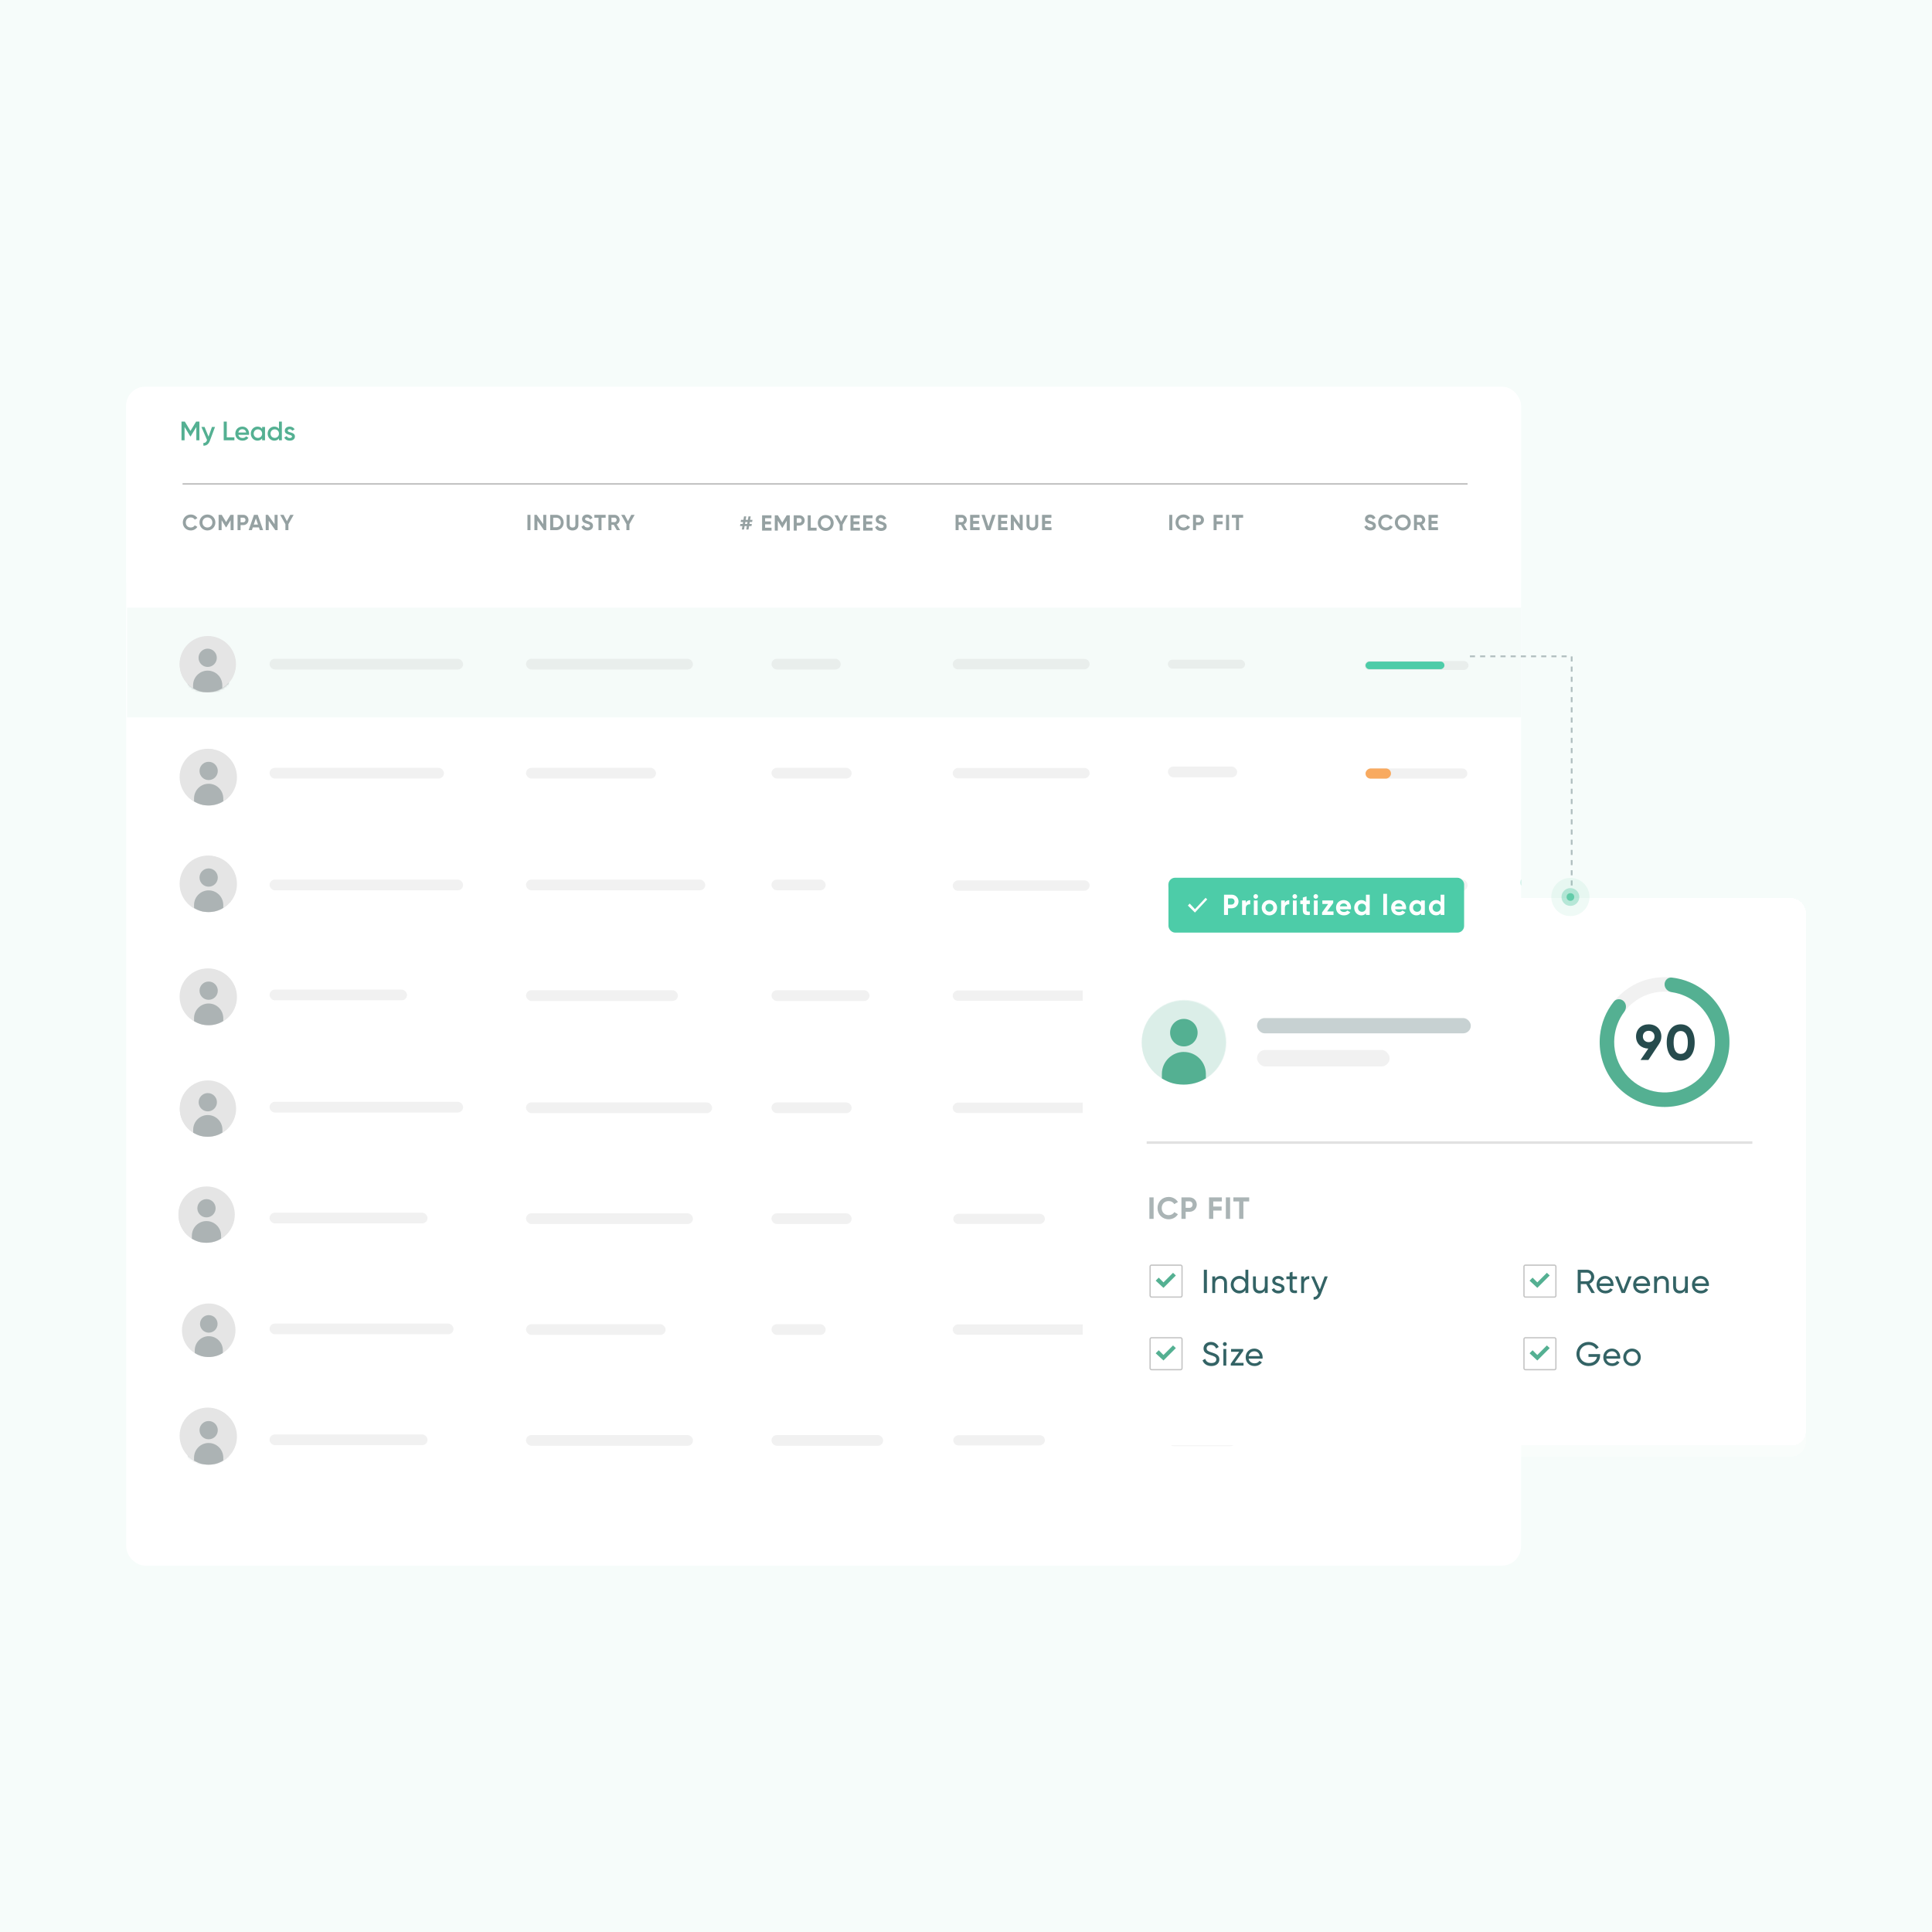 <svg width="888" height="888" viewBox="0 0 888 888" fill="none" xmlns="http://www.w3.org/2000/svg">
<g clip-path="url(#clip0_2345_62798)">
<rect width="888" height="888" fill="#F6FCFA"/>
<g filter="url(#filter0_d_2345_62798)">
<g clip-path="url(#clip1_2345_62798)">
<rect x="58" y="173" width="641.095" height="541.868" rx="8.783" fill="white"/>
<path d="M21.17 173.328H793.946C798.796 173.328 802.729 177.26 802.729 182.111V263.1H21.17V173.328Z" fill="white"/>
<path opacity="0.5" d="M87.688 239.066C85.555 239.066 84.025 237.456 84.025 235.404C84.025 233.341 85.555 231.741 87.688 231.741C88.975 231.741 90.112 232.395 90.716 233.402L89.519 234.096C89.177 233.472 88.493 233.09 87.688 233.09C86.309 233.09 85.404 234.046 85.404 235.404C85.404 236.752 86.309 237.708 87.688 237.708C88.493 237.708 89.187 237.326 89.519 236.712L90.716 237.406C90.123 238.412 88.986 239.066 87.688 239.066ZM95.334 239.066C93.301 239.066 91.681 237.456 91.681 235.404C91.681 233.341 93.301 231.741 95.334 231.741C97.366 231.741 98.996 233.341 98.996 235.404C98.996 237.456 97.366 239.066 95.334 239.066ZM95.334 237.708C96.612 237.708 97.608 236.752 97.608 235.404C97.608 234.046 96.612 233.09 95.334 233.09C94.056 233.09 93.06 234.046 93.06 235.404C93.06 236.752 94.056 237.708 95.334 237.708ZM107.368 231.882V238.925H105.989V234.357L104.007 237.627H103.846L101.864 234.367V238.925H100.475V231.882H101.904L103.926 235.213L105.939 231.882H107.368ZM111.809 231.882C113.167 231.882 114.214 232.929 114.214 234.247C114.214 235.565 113.167 236.611 111.809 236.611H110.571V238.925H109.183V231.882H111.809ZM111.809 235.313C112.403 235.313 112.835 234.85 112.835 234.247C112.835 233.633 112.403 233.18 111.809 233.18H110.571V235.313H111.809ZM119.431 238.925L119.009 237.658H116.202L115.779 238.925H114.28L116.745 231.882H118.465L120.941 238.925H119.431ZM116.644 236.36H118.576L117.61 233.482L116.644 236.36ZM126.203 231.882H127.591V238.925H126.535L123.516 234.619V238.925H122.128V231.882H123.184L126.203 236.179V231.882ZM134.975 231.882L132.56 236.179V238.925H131.182V236.179L128.777 231.882H130.346L131.876 234.82L133.405 231.882H134.975Z" fill="#2C4546"/>
<path opacity="0.5" d="M242.427 231.882H243.816V238.925H242.427V231.882ZM249.698 231.882H251.086V238.925H250.03L247.011 234.619V238.925H245.623V231.882H246.679L249.698 236.179V231.882ZM255.693 231.882C257.635 231.882 259.084 233.422 259.084 235.404C259.084 237.386 257.635 238.925 255.693 238.925H252.896V231.882H255.693ZM255.693 237.597C256.911 237.597 257.756 236.702 257.756 235.404C257.756 234.106 256.911 233.21 255.693 233.21H254.284V237.597H255.693ZM263.149 239.066C261.609 239.066 260.462 238.141 260.462 236.621V231.882H261.841V236.511C261.841 237.195 262.203 237.708 263.149 237.708C264.095 237.708 264.457 237.195 264.457 236.511V231.882H265.845V236.621C265.845 238.141 264.698 239.066 263.149 239.066ZM270.004 239.066C268.565 239.066 267.619 238.372 267.237 237.326L268.424 236.631C268.676 237.285 269.169 237.708 270.044 237.708C270.879 237.708 271.171 237.356 271.171 236.963C271.171 236.44 270.698 236.239 269.652 235.937C268.575 235.625 267.529 235.172 267.529 233.834C267.529 232.506 268.636 231.741 269.843 231.741C271 231.741 271.886 232.335 272.359 233.321L271.191 233.995C270.94 233.462 270.557 233.09 269.843 233.09C269.26 233.09 268.917 233.391 268.917 233.794C268.917 234.227 269.189 234.458 270.256 234.78C271.372 235.132 272.56 235.504 272.56 236.943C272.56 238.261 271.503 239.066 270.004 239.066ZM278.372 231.882V233.21H276.47V238.925H275.081V233.21H273.19V231.882H278.372ZM283.513 238.925L282.095 236.48H281.038V238.925H279.65V231.882H282.467C283.765 231.882 284.811 232.929 284.811 234.217C284.811 235.102 284.258 235.897 283.453 236.269L285.013 238.925H283.513ZM281.038 233.18V235.263H282.467C282.99 235.263 283.423 234.8 283.423 234.217C283.423 233.633 282.99 233.18 282.467 233.18H281.038ZM291.711 231.882L289.296 236.179V238.925H287.918V236.179L285.513 231.882H287.083L288.612 234.82L290.141 231.882H291.711Z" fill="#2C4546"/>
<path opacity="0.5" d="M345.703 235.171H344.616L344.465 236.077H345.562L345.401 237.053H344.294L344.032 238.643H343.006L343.268 237.053H342.241L341.98 238.643H340.964L341.225 237.053H340.128L340.289 236.077H341.396L341.547 235.171H340.43L340.591 234.185H341.708L341.97 232.606H342.986L342.724 234.185H343.751L344.012 232.606H345.038L344.777 234.185H345.864L345.703 235.171ZM343.439 236.077L343.59 235.171H342.563L342.412 236.077H343.439ZM351.661 237.817H354.629V239.146H350.273V232.102H354.579V233.431H351.661V234.93H354.328V236.238H351.661V237.817ZM363.003 232.102V239.146H361.625V234.578L359.643 237.848H359.482L357.5 234.588V239.146H356.111V232.102H357.54L359.562 235.433L361.575 232.102H363.003ZM367.445 232.102C368.803 232.102 369.85 233.149 369.85 234.467C369.85 235.785 368.803 236.831 367.445 236.831H366.207V239.146H364.819V232.102H367.445ZM367.445 235.533C368.039 235.533 368.471 235.071 368.471 234.467C368.471 233.853 368.039 233.4 367.445 233.4H366.207V235.533H367.445ZM372.645 237.817H375.332V239.146H371.257V232.102H372.645V237.817ZM379.522 239.286C377.489 239.286 375.869 237.677 375.869 235.624C375.869 233.561 377.489 231.962 379.522 231.962C381.554 231.962 383.184 233.561 383.184 235.624C383.184 237.677 381.554 239.286 379.522 239.286ZM379.522 237.928C380.8 237.928 381.796 236.972 381.796 235.624C381.796 234.266 380.8 233.31 379.522 233.31C378.244 233.31 377.248 234.266 377.248 235.624C377.248 236.972 378.244 237.928 379.522 237.928ZM389.726 232.102L387.312 236.399V239.146H385.933V236.399L383.528 232.102H385.098L386.627 235.04L388.157 232.102H389.726ZM392.293 237.817H395.261V239.146H390.905V232.102H395.211V233.431H392.293V234.93H394.959V236.238H392.293V237.817ZM398.132 237.817H401.1V239.146H396.743V232.102H401.05V233.431H398.132V234.93H400.798V236.238H398.132V237.817ZM404.986 239.286C403.548 239.286 402.602 238.592 402.219 237.546L403.407 236.852C403.658 237.506 404.151 237.928 405.027 237.928C405.862 237.928 406.154 237.576 406.154 237.184C406.154 236.66 405.681 236.459 404.634 236.157C403.558 235.845 402.511 235.393 402.511 234.054C402.511 232.726 403.618 231.962 404.825 231.962C405.982 231.962 406.868 232.555 407.341 233.541L406.174 234.215C405.922 233.682 405.54 233.31 404.825 233.31C404.242 233.31 403.9 233.612 403.9 234.014C403.9 234.447 404.171 234.678 405.238 235C406.355 235.352 407.542 235.725 407.542 237.163C407.542 238.482 406.486 239.286 404.986 239.286Z" fill="#2C4546"/>
<path opacity="0.5" d="M443.081 238.925L441.662 236.48H440.606V238.925H439.217V231.882H442.035C443.333 231.882 444.379 232.929 444.379 234.217C444.379 235.102 443.826 235.897 443.021 236.269L444.58 238.925H443.081ZM440.606 233.18V235.263H442.035C442.558 235.263 442.991 234.8 442.991 234.217C442.991 233.633 442.558 233.18 442.035 233.18H440.606ZM447.29 237.597H450.258V238.925H445.901V231.882H450.207V233.21H447.29V234.71H449.956V236.018H447.29V237.597ZM453.48 238.925L451.116 231.882H452.625L454.346 237.295L456.056 231.882H457.575L455.201 238.925H453.48ZM460.146 237.597H463.114V238.925H458.757V231.882H463.064V233.21H460.146V234.71H462.812V236.018H460.146V237.597ZM468.671 231.882H470.059V238.925H469.003L465.984 234.619V238.925H464.596V231.882H465.652L468.671 236.179V231.882ZM474.495 239.066C472.955 239.066 471.808 238.141 471.808 236.621V231.882H473.187V236.511C473.187 237.195 473.549 237.708 474.495 237.708C475.441 237.708 475.803 237.195 475.803 236.511V231.882H477.191V236.621C477.191 238.141 476.044 239.066 474.495 239.066ZM480.334 237.597H483.302V238.925H478.945V231.882H483.252V233.21H480.334V234.71H483V236.018H480.334V237.597Z" fill="#2C4546"/>
<path opacity="0.5" d="M537.428 231.882H538.816V238.925H537.428V231.882ZM543.964 239.066C541.831 239.066 540.301 237.456 540.301 235.404C540.301 233.341 541.831 231.741 543.964 231.741C545.252 231.741 546.389 232.395 546.992 233.402L545.795 234.096C545.453 233.472 544.769 233.09 543.964 233.09C542.585 233.09 541.68 234.046 541.68 235.404C541.68 236.752 542.585 237.708 543.964 237.708C544.769 237.708 545.463 237.326 545.795 236.712L546.992 237.406C546.399 238.412 545.262 239.066 543.964 239.066ZM550.974 231.882C552.333 231.882 553.379 232.929 553.379 234.247C553.379 235.565 552.333 236.611 550.974 236.611H549.737V238.925H548.348V231.882H550.974ZM550.974 235.313C551.568 235.313 552.001 234.85 552.001 234.247C552.001 233.633 551.568 233.18 550.974 233.18H549.737V235.313H550.974ZM562.011 233.21H559.193V234.881H561.93V236.209H559.193V238.925H557.805V231.882H562.011V233.21ZM563.525 231.882H564.914V238.925H563.525V231.882ZM571.379 231.882V233.21H569.478V238.925H568.089V233.21H566.198V231.882H571.379Z" fill="#2C4546"/>
<path opacity="0.5" d="M629.86 239.066C628.421 239.066 627.475 238.372 627.093 237.326L628.28 236.631C628.531 237.285 629.024 237.708 629.9 237.708C630.735 237.708 631.027 237.356 631.027 236.963C631.027 236.44 630.554 236.239 629.507 235.937C628.431 235.625 627.384 235.172 627.384 233.834C627.384 232.506 628.491 231.741 629.699 231.741C630.856 231.741 631.741 232.335 632.214 233.321L631.047 233.995C630.795 233.462 630.413 233.09 629.699 233.09C629.115 233.09 628.773 233.391 628.773 233.794C628.773 234.227 629.045 234.458 630.111 234.78C631.228 235.132 632.415 235.504 632.415 236.943C632.415 238.261 631.359 239.066 629.86 239.066ZM637.115 239.066C634.982 239.066 633.453 237.456 633.453 235.404C633.453 233.341 634.982 231.741 637.115 231.741C638.403 231.741 639.54 232.395 640.144 233.402L638.946 234.096C638.604 233.472 637.92 233.09 637.115 233.09C635.737 233.09 634.831 234.046 634.831 235.404C634.831 236.752 635.737 237.708 637.115 237.708C637.92 237.708 638.614 237.326 638.946 236.712L640.144 237.406C639.55 238.412 638.413 239.066 637.115 239.066ZM644.762 239.066C642.729 239.066 641.109 237.456 641.109 235.404C641.109 233.341 642.729 231.741 644.762 231.741C646.794 231.741 648.424 233.341 648.424 235.404C648.424 237.456 646.794 239.066 644.762 239.066ZM644.762 237.708C646.039 237.708 647.035 236.752 647.035 235.404C647.035 234.046 646.039 233.09 644.762 233.09C643.484 233.09 642.488 234.046 642.488 235.404C642.488 236.752 643.484 237.708 644.762 237.708ZM653.767 238.925L652.348 236.48H651.291V238.925H649.903V231.882H652.72C654.018 231.882 655.065 232.929 655.065 234.217C655.065 235.102 654.511 235.897 653.706 236.269L655.266 238.925H653.767ZM651.291 233.18V235.263H652.72C653.243 235.263 653.676 234.8 653.676 234.217C653.676 233.633 653.243 233.18 652.72 233.18H651.291ZM657.975 237.597H660.943V238.925H656.586V231.882H660.893V233.21H657.975V234.71H660.641V236.018H657.975V237.597Z" fill="#2C4546"/>
<line x1="83.916" y1="217.678" x2="674.542" y2="217.678" stroke="#BABABA" stroke-width="0.67"/>
<rect x="58.414" y="274.538" width="744.761" height="50.469" fill="#F5FBF9"/>
<rect opacity="0.2" x="674.432" y="348.455" width="4.679" height="46.788" rx="2.339" transform="rotate(90 674.432 348.455)" fill="#BABABA"/>
<rect opacity="0.2" x="674.957" y="299.09" width="4.092" height="47.741" rx="2.046" transform="rotate(90 674.957 299.09)" fill="#BABABA"/>
<rect x="639.34" y="348.455" width="4.679" height="11.697" rx="2.339" transform="rotate(90 639.34 348.455)" fill="#F8AA60"/>
<rect x="663.904" y="299.327" width="3.509" height="36.261" rx="1.755" transform="rotate(90 663.904 299.327)" fill="#4DCCA8"/>
<rect opacity="0.2" x="674.542" y="448.534" width="4.092" height="47.741" rx="2.046" transform="rotate(90 674.542 448.534)" fill="#BABABA"/>
<rect opacity="0.2" x="674.542" y="501.732" width="4.092" height="47.741" rx="2.046" transform="rotate(90 674.542 501.732)" fill="#BABABA"/>
<rect opacity="0.2" x="674.542" y="553.565" width="4.092" height="47.741" rx="2.046" transform="rotate(90 674.542 553.565)" fill="#BABABA"/>
<rect opacity="0.2" x="674.542" y="604.034" width="4.092" height="47.741" rx="2.046" transform="rotate(90 674.542 604.034)" fill="#BABABA"/>
<rect opacity="0.2" x="674.542" y="654.503" width="4.092" height="47.741" rx="2.046" transform="rotate(90 674.542 654.503)" fill="#BABABA"/>
<rect x="640.441" y="448.534" width="4.092" height="13.64" rx="2.046" transform="rotate(90 640.441 448.534)" fill="#F8AA60"/>
<rect x="640.441" y="501.732" width="4.092" height="13.64" rx="2.046" transform="rotate(90 640.441 501.732)" fill="#F8AA60"/>
<rect x="653.896" y="553.565" width="4.759" height="27.095" rx="2.38" transform="rotate(90 653.896 553.565)" fill="#4DCCA8"/>
<rect x="643.17" y="604.034" width="4.092" height="16.368" rx="2.046" transform="rotate(90 643.17 604.034)" fill="#F8AA60"/>
<rect x="643.17" y="654.503" width="4.092" height="16.368" rx="2.046" transform="rotate(90 643.17 654.503)" fill="#F8AA60"/>
<g clip-path="url(#clip2_2345_62798)">
<path d="M95.51 313.495C102.667 313.495 108.469 307.693 108.469 300.537C108.469 293.38 102.667 287.578 95.51 287.578C88.354 287.578 82.552 293.38 82.552 300.537C82.552 307.693 88.354 313.495 95.51 313.495Z" fill="#E5E5E5"/>
<mask id="mask0_2345_62798" style="mask-type:alpha" maskUnits="userSpaceOnUse" x="82" y="287" width="27" height="27">
<path d="M95.51 313.495C102.667 313.495 108.468 307.694 108.468 300.537C108.468 293.38 102.667 287.579 95.51 287.579C88.353 287.579 82.552 293.38 82.552 300.537C82.552 307.694 88.353 313.495 95.51 313.495Z" fill="#E5E5E5"/>
</mask>
<g mask="url(#mask0_2345_62798)">
<path fill-rule="evenodd" clip-rule="evenodd" d="M103.739 295.386C103.959 295.386 104.137 295.564 104.137 295.784V308.904H104.932C105.152 308.904 105.33 309.082 105.33 309.301V314.072C105.33 314.292 105.152 314.47 104.932 314.47H97.577V310.096C97.577 309.887 97.415 309.715 97.209 309.7L97.179 309.699H94.397C94.187 309.699 94.015 309.861 94 310.067L93.999 310.096V314.47H86.644C86.424 314.47 86.246 314.292 86.246 314.072V309.301C86.246 309.082 86.424 308.904 86.644 308.904H87.439V295.784C87.439 295.564 87.617 295.386 87.837 295.386H103.739ZM92.607 297.772C92.827 297.772 93.005 297.95 93.005 298.169V299.76C93.005 299.979 92.827 300.157 92.607 300.157H90.222C90.002 300.157 89.824 299.979 89.824 299.76V298.169C89.824 297.95 90.002 297.772 90.222 297.772H92.607ZM92.607 301.35C92.827 301.35 93.005 301.528 93.005 301.747V303.338C93.005 303.557 92.827 303.735 92.607 303.735H90.222C90.002 303.735 89.824 303.557 89.824 303.338V301.747C89.824 301.528 90.002 301.35 90.222 301.35H92.607ZM92.607 304.928C92.827 304.928 93.005 305.106 93.005 305.326V306.916C93.005 307.135 92.827 307.313 92.607 307.313H90.222C90.002 307.313 89.824 307.135 89.824 306.916V305.326C89.824 305.106 90.002 304.928 90.222 304.928H92.607ZM96.981 297.772C97.2 297.772 97.378 297.95 97.378 298.169V299.76C97.378 299.979 97.2 300.157 96.981 300.157H94.595C94.376 300.157 94.198 299.979 94.198 299.76V298.169C94.198 297.95 94.376 297.772 94.595 297.772H96.981ZM96.981 301.35C97.2 301.35 97.378 301.528 97.378 301.747V303.338C97.378 303.557 97.2 303.735 96.981 303.735H94.595C94.376 303.735 94.198 303.557 94.198 303.338V301.747C94.198 301.528 94.376 301.35 94.595 301.35H96.981ZM96.981 304.928C97.2 304.928 97.378 305.106 97.378 305.326V306.916C97.378 307.135 97.2 307.313 96.981 307.313H94.595C94.376 307.313 94.198 307.135 94.198 306.916V305.326C94.198 305.106 94.376 304.928 94.595 304.928H96.981ZM101.354 297.772C101.573 297.772 101.751 297.95 101.751 298.169V299.76C101.751 299.979 101.573 300.157 101.354 300.157H98.969C98.749 300.157 98.571 299.979 98.571 299.76V298.169C98.571 297.95 98.749 297.772 98.969 297.772H101.354ZM101.354 301.35C101.573 301.35 101.751 301.528 101.751 301.747V303.338C101.751 303.557 101.573 303.735 101.354 303.735H98.969C98.749 303.735 98.571 303.557 98.571 303.338V301.747C98.571 301.528 98.749 301.35 98.969 301.35H101.354ZM101.354 304.928C101.573 304.928 101.751 305.106 101.751 305.326V306.916C101.751 307.135 101.573 307.313 101.354 307.313H98.969C98.749 307.313 98.571 307.135 98.571 306.916V305.326C98.571 305.106 98.749 304.928 98.969 304.928H101.354Z" fill="#2C4546" fill-opacity="0.31"/>
</g>
<g clip-path="url(#clip3_2345_62798)">
<path d="M95.422 313.457C102.499 313.457 108.237 307.719 108.237 300.641C108.237 293.564 102.499 287.826 95.422 287.826C88.344 287.826 82.606 293.564 82.606 300.641C82.606 307.719 88.344 313.457 95.422 313.457Z" fill="#E5E5E5"/>
<path d="M95.454 301.8C97.774 301.8 99.655 299.919 99.655 297.599C99.655 295.279 97.774 293.398 95.454 293.398C93.134 293.398 91.253 295.279 91.253 297.599C91.253 299.919 93.134 301.8 95.454 301.8Z" fill="#ACB3B4"/>
<path d="M95.466 303.483C91.788 303.483 88.802 306.447 88.746 310.113V311.573C88.746 311.573 88.947 311.729 89.571 312.041C90.685 312.599 92.279 313.457 95.432 313.457C97.761 313.457 100.213 312.81 102.174 311.54V310.192V310.125C102.13 306.458 99.143 303.494 95.455 303.494L95.466 303.483Z" fill="#ACB3B4"/>
</g>
</g>
<path d="M95.51 466.266C102.667 466.266 108.469 460.465 108.469 453.308C108.469 446.151 102.667 440.35 95.51 440.35C88.354 440.35 82.552 446.151 82.552 453.308C82.552 460.465 88.354 466.266 95.51 466.266Z" fill="#E5E5E5"/>
<g clip-path="url(#clip4_2345_62798)">
<path d="M95.958 466.495C103.115 466.495 108.916 460.693 108.916 453.537C108.916 446.38 103.115 440.578 95.958 440.578C88.801 440.578 83 446.38 83 453.537C83 460.693 88.801 466.495 95.958 466.495Z" fill="#E5E5E5"/>
<g clip-path="url(#clip5_2345_62798)">
<path d="M95.869 466.457C102.947 466.457 108.685 460.719 108.685 453.641C108.685 446.564 102.947 440.826 95.869 440.826C88.792 440.826 83.054 446.564 83.054 453.641C83.054 460.719 88.792 466.457 95.869 466.457Z" fill="#E5E5E5"/>
<path d="M95.902 454.8C98.222 454.8 100.103 452.919 100.103 450.599C100.103 448.279 98.222 446.398 95.902 446.398C93.582 446.398 91.701 448.279 91.701 450.599C91.701 452.919 93.582 454.8 95.902 454.8Z" fill="#ACB3B4"/>
<path d="M95.914 456.483C92.236 456.483 89.25 459.447 89.194 463.113V464.573C89.194 464.573 89.394 464.729 90.019 465.041C91.133 465.599 92.726 466.457 95.88 466.457C98.209 466.457 100.661 465.81 102.622 464.54V463.192V463.125C102.578 459.458 99.591 456.494 95.902 456.494L95.914 456.483Z" fill="#ACB3B4"/>
</g>
</g>
<g clip-path="url(#clip6_2345_62798)">
<path d="M95.51 365.328C102.667 365.328 108.469 359.526 108.469 352.37C108.469 345.213 102.667 339.411 95.51 339.411C88.354 339.411 82.552 345.213 82.552 352.37C82.552 359.526 88.354 365.328 95.51 365.328Z" fill="#E5E5E5"/>
<g clip-path="url(#clip7_2345_62798)">
<path d="M95.958 365.495C103.115 365.495 108.916 359.693 108.916 352.537C108.916 345.38 103.115 339.578 95.958 339.578C88.801 339.578 83 345.38 83 352.537C83 359.693 88.801 365.495 95.958 365.495Z" fill="#E5E5E5"/>
<g clip-path="url(#clip8_2345_62798)">
<path d="M95.869 365.457C102.947 365.457 108.685 359.719 108.685 352.641C108.685 345.564 102.947 339.826 95.869 339.826C88.792 339.826 83.054 345.564 83.054 352.641C83.054 359.719 88.792 365.457 95.869 365.457Z" fill="#E5E5E5"/>
<path d="M95.902 353.8C98.222 353.8 100.103 351.919 100.103 349.599C100.103 347.279 98.222 345.398 95.902 345.398C93.582 345.398 91.701 347.279 91.701 349.599C91.701 351.919 93.582 353.8 95.902 353.8Z" fill="#ACB3B4"/>
<path d="M95.914 355.483C92.236 355.483 89.25 358.447 89.194 362.113V363.573C89.194 363.573 89.394 363.729 90.019 364.041C91.133 364.599 92.726 365.457 95.88 365.457C98.209 365.457 100.661 364.81 102.622 363.54V362.192V362.125C102.578 358.458 99.591 355.494 95.902 355.494L95.914 355.483Z" fill="#ACB3B4"/>
</g>
</g>
</g>
<g clip-path="url(#clip9_2345_62798)">
<path d="M95.564 517.764C102.72 517.764 108.522 511.962 108.522 504.805C108.522 497.649 102.72 491.847 95.564 491.847C88.407 491.847 82.606 497.649 82.606 504.805C82.606 511.962 88.407 517.764 95.564 517.764Z" fill="#E5E5E5"/>
<g clip-path="url(#clip10_2345_62798)">
<path d="M95.475 517.726C102.553 517.726 108.29 511.988 108.29 504.91C108.29 497.832 102.553 492.095 95.475 492.095C88.397 492.095 82.659 497.832 82.659 504.91C82.659 511.988 88.397 517.726 95.475 517.726Z" fill="#E5E5E5"/>
<path d="M95.508 506.069C97.828 506.069 99.709 504.188 99.709 501.868C99.709 499.548 97.828 497.667 95.508 497.667C93.187 497.667 91.306 499.548 91.306 501.868C91.306 504.188 93.187 506.069 95.508 506.069Z" fill="#ACB3B4"/>
<path d="M95.519 507.752C91.842 507.752 88.855 510.716 88.799 514.382V515.842C88.799 515.842 89 515.998 89.624 516.31C90.738 516.867 92.332 517.725 95.486 517.725C97.815 517.725 100.266 517.079 102.228 515.809V514.46V514.393C102.183 510.727 99.197 507.763 95.508 507.763L95.519 507.752Z" fill="#ACB3B4"/>
</g>
</g>
<g clip-path="url(#clip11_2345_62798)">
<g clip-path="url(#clip12_2345_62798)">
<g clip-path="url(#clip13_2345_62798)">
<path d="M95.934 618.976C102.729 618.976 108.237 613.468 108.237 606.673C108.237 599.879 102.729 594.371 95.934 594.371C89.139 594.371 83.631 599.879 83.631 606.673C83.631 613.468 89.139 618.976 95.934 618.976Z" fill="#E5E5E5"/>
<path d="M95.966 607.786C98.193 607.786 99.999 605.98 99.999 603.753C99.999 601.525 98.193 599.72 95.966 599.72C93.738 599.72 91.932 601.525 91.932 603.753C91.932 605.98 93.738 607.786 95.966 607.786Z" fill="#ACB3B4"/>
<path d="M95.977 609.401C92.446 609.401 89.579 612.247 89.526 615.767V617.168C89.526 617.168 89.718 617.318 90.317 617.617C91.387 618.152 92.917 618.976 95.945 618.976C98.18 618.976 100.534 618.356 102.417 617.136V615.842V615.777C102.374 612.258 99.507 609.412 95.966 609.412L95.977 609.401Z" fill="#ACB3B4"/>
</g>
</g>
</g>
<rect opacity="0.2" x="123.889" y="298.046" width="88.962" height="4.925" rx="2.463" fill="#BABABA"/>
<rect opacity="0.2" x="241.777" y="298.046" width="76.72" height="4.925" rx="2.463" fill="#BABABA"/>
<rect opacity="0.2" x="354.595" y="298.046" width="31.822" height="4.925" rx="2.463" fill="#BABABA"/>
<rect opacity="0.2" x="536.774" y="298.491" width="35.465" height="4.092" rx="2.046" fill="#BABABA"/>
<rect opacity="0.2" x="536.815" y="347.596" width="31.822" height="4.925" rx="2.463" fill="#BABABA"/>
<rect opacity="0.2" x="500.834" y="298.129" width="4.759" height="62.938" rx="2.38" transform="rotate(90 500.834 298.129)" fill="#BABABA"/>
<rect opacity="0.2" x="536.775" y="399.429" width="50.469" height="5.456" rx="2.728" fill="#BABABA"/>
<rect opacity="0.2" x="536.775" y="553.565" width="50.469" height="5.456" rx="2.728" fill="#BABABA"/>
<rect opacity="0.2" x="536.775" y="448.534" width="31.373" height="5.456" rx="2.728" fill="#BABABA"/>
<rect opacity="0.2" x="536.775" y="604.034" width="31.373" height="5.456" rx="2.728" fill="#BABABA"/>
<rect opacity="0.2" x="536.775" y="654.503" width="31.373" height="5.456" rx="2.728" fill="#BABABA"/>
<rect opacity="0.2" x="536.775" y="501.732" width="53.197" height="5.456" rx="2.728" fill="#BABABA"/>
<rect opacity="0.2" x="123.889" y="348.161" width="80.158" height="4.925" rx="2.463" fill="#BABABA"/>
<rect opacity="0.2" x="241.777" y="348.162" width="59.741" height="4.925" rx="2.463" fill="#BABABA"/>
<rect opacity="0.2" x="354.595" y="348.162" width="36.852" height="4.925" rx="2.463" fill="#BABABA"/>
<rect opacity="0.2" x="500.834" y="348.243" width="4.759" height="62.938" rx="2.38" transform="rotate(90 500.834 348.243)" fill="#BABABA"/>
<rect opacity="0.2" x="123.888" y="399.538" width="88.962" height="4.925" rx="2.463" fill="#BABABA"/>
<rect opacity="0.2" x="241.776" y="399.538" width="82.38" height="4.925" rx="2.463" fill="#BABABA"/>
<rect opacity="0.2" x="354.594" y="399.538" width="24.904" height="4.925" rx="2.463" fill="#BABABA"/>
<rect x="698.952" y="391.495" width="70.818" height="18.955" rx="9.477" fill="#4DCCA8"/>
<rect opacity="0.2" x="500.833" y="399.909" width="4.759" height="62.938" rx="2.38" transform="rotate(90 500.833 399.909)" fill="#BABABA"/>
<rect opacity="0.2" x="674.542" y="399.429" width="5.456" height="47.741" rx="2.728" transform="rotate(90 674.542 399.429)" fill="#BABABA"/>
<rect x="662.265" y="399.429" width="5.456" height="35.465" rx="2.728" transform="rotate(90 662.265 399.429)" fill="#4DCCA8"/>
<rect opacity="0.2" x="123.889" y="450.11" width="63.179" height="4.925" rx="2.463" fill="#BABABA"/>
<rect opacity="0.2" x="241.777" y="450.397" width="69.803" height="4.925" rx="2.463" fill="#BABABA"/>
<rect opacity="0.2" x="354.595" y="450.397" width="45.06" height="4.925" rx="2.463" fill="#BABABA"/>
<rect opacity="0.2" x="500.834" y="450.48" width="4.759" height="62.938" rx="2.38" transform="rotate(90 500.834 450.48)" fill="#BABABA"/>
<rect opacity="0.2" x="123.889" y="501.675" width="88.962" height="4.925" rx="2.463" fill="#BABABA"/>
<rect opacity="0.2" x="241.777" y="501.962" width="85.524" height="4.925" rx="2.463" fill="#BABABA"/>
<rect opacity="0.2" x="354.595" y="501.962" width="36.852" height="4.925" rx="2.463" fill="#BABABA"/>
<rect opacity="0.2" x="500.834" y="502.046" width="4.759" height="62.938" rx="2.38" transform="rotate(90 500.834 502.046)" fill="#BABABA"/>
<rect x="698.949" y="494.211" width="70.818" height="18.955" rx="9.477" fill="#4DCCA8"/>
<rect x="698.949" y="596.673" width="70.818" height="18.955" rx="9.477" fill="#4DCCA8"/>
<rect x="698.949" y="647.637" width="70.818" height="18.955" rx="9.477" fill="#4DCCA8"/>
<rect opacity="0.2" x="123.889" y="552.636" width="72.612" height="4.925" rx="2.463" fill="#BABABA"/>
<rect opacity="0.2" x="241.777" y="552.923" width="76.72" height="4.925" rx="2.463" fill="#BABABA"/>
<rect opacity="0.2" x="354.595" y="552.923" width="36.852" height="4.925" rx="2.463" fill="#BABABA"/>
<rect opacity="0.2" x="480.26" y="553.152" width="4.679" height="42.109" rx="2.339" transform="rotate(90 480.26 553.152)" fill="#BABABA"/>
<rect opacity="0.2" x="123.889" y="603.599" width="84.56" height="4.925" rx="2.463" fill="#BABABA"/>
<rect opacity="0.2" x="241.777" y="603.887" width="64.143" height="4.925" rx="2.463" fill="#BABABA"/>
<rect opacity="0.2" x="354.595" y="603.887" width="24.904" height="4.925" rx="2.463" fill="#BABABA"/>
<rect opacity="0.2" x="500.837" y="603.971" width="4.759" height="62.938" rx="2.38" transform="rotate(90 500.837 603.971)" fill="#BABABA"/>
<rect opacity="0.2" x="123.889" y="654.562" width="72.612" height="4.925" rx="2.463" fill="#BABABA"/>
<rect opacity="0.2" x="241.777" y="654.849" width="76.72" height="4.925" rx="2.463" fill="#BABABA"/>
<rect opacity="0.2" x="354.595" y="654.849" width="51.316" height="4.925" rx="2.463" fill="#BABABA"/>
<rect opacity="0.2" x="480.26" y="654.916" width="4.679" height="42.109" rx="2.339" transform="rotate(90 480.26 654.916)" fill="#BABABA"/>
<path d="M95.51 414.433C102.667 414.433 108.469 408.632 108.469 401.475C108.469 394.318 102.667 388.517 95.51 388.517C88.354 388.517 82.552 394.318 82.552 401.475C82.552 408.632 88.354 414.433 95.51 414.433Z" fill="#E5E5E5"/>
<g clip-path="url(#clip14_2345_62798)">
<path d="M95.958 414.495C103.115 414.495 108.916 408.693 108.916 401.537C108.916 394.38 103.115 388.578 95.958 388.578C88.801 388.578 83 394.38 83 401.537C83 408.693 88.801 414.495 95.958 414.495Z" fill="#E5E5E5"/>
<g clip-path="url(#clip15_2345_62798)">
<path d="M95.869 414.457C102.947 414.457 108.685 408.719 108.685 401.641C108.685 394.564 102.947 388.826 95.869 388.826C88.792 388.826 83.054 394.564 83.054 401.641C83.054 408.719 88.792 414.457 95.869 414.457Z" fill="#E5E5E5"/>
<path d="M95.902 402.8C98.222 402.8 100.103 400.919 100.103 398.599C100.103 396.279 98.222 394.398 95.902 394.398C93.582 394.398 91.701 396.279 91.701 398.599C91.701 400.919 93.582 402.8 95.902 402.8Z" fill="#ACB3B4"/>
<path d="M95.914 404.483C92.236 404.483 89.25 407.447 89.194 411.113V412.573C89.194 412.573 89.394 412.729 90.019 413.041C91.133 413.599 92.726 414.457 95.88 414.457C98.209 414.457 100.661 413.81 102.622 412.54V411.192V411.125C102.578 407.458 99.591 404.494 95.902 404.494L95.914 404.483Z" fill="#ACB3B4"/>
</g>
</g>
<g clip-path="url(#clip16_2345_62798)">
<g clip-path="url(#clip17_2345_62798)">
<path d="M95.508 555.28C97.828 555.28 99.709 553.399 99.709 551.079C99.709 548.759 97.828 546.878 95.508 546.878C93.187 546.878 91.306 548.759 91.306 551.079C91.306 553.399 93.187 555.28 95.508 555.28Z" fill="#54B092"/>
</g>
<g clip-path="url(#clip18_2345_62798)">
<path d="M94.958 566.495C102.115 566.495 107.916 560.693 107.916 553.537C107.916 546.38 102.115 540.578 94.958 540.578C87.801 540.578 82 546.38 82 553.537C82 560.693 87.801 566.495 94.958 566.495Z" fill="#E5E5E5"/>
<g clip-path="url(#clip19_2345_62798)">
<path d="M94.869 566.457C101.947 566.457 107.685 560.719 107.685 553.641C107.685 546.564 101.947 540.826 94.869 540.826C87.792 540.826 82.054 546.564 82.054 553.641C82.054 560.719 87.792 566.457 94.869 566.457Z" fill="#E5E5E5"/>
<path d="M94.902 554.8C97.222 554.8 99.103 552.919 99.103 550.599C99.103 548.279 97.222 546.398 94.902 546.398C92.582 546.398 90.701 548.279 90.701 550.599C90.701 552.919 92.582 554.8 94.902 554.8Z" fill="#ACB3B4"/>
<path d="M94.914 556.483C91.236 556.483 88.25 559.447 88.194 563.113V564.573C88.194 564.573 88.394 564.729 89.019 565.041C90.133 565.599 91.726 566.457 94.88 566.457C97.209 566.457 99.661 565.81 101.622 564.54V563.192V563.125C101.578 559.458 98.591 556.494 94.902 556.494L94.914 556.483Z" fill="#ACB3B4"/>
</g>
</g>
</g>
<path d="M95.51 668.143C102.667 668.143 108.469 662.342 108.469 655.185C108.469 648.028 102.667 642.227 95.51 642.227C88.354 642.227 82.552 648.028 82.552 655.185C82.552 662.342 88.354 668.143 95.51 668.143Z" fill="#E5E5E5"/>
<mask id="mask1_2345_62798" style="mask-type:alpha" maskUnits="userSpaceOnUse" x="82" y="642" width="27" height="27">
<path d="M95.51 668.143C102.667 668.143 108.468 662.342 108.468 655.185C108.468 648.028 102.667 642.227 95.51 642.227C88.353 642.227 82.552 648.028 82.552 655.185C82.552 662.342 88.353 668.143 95.51 668.143Z" fill="#E5E5E5"/>
</mask>
<g mask="url(#mask1_2345_62798)">
<path fill-rule="evenodd" clip-rule="evenodd" d="M103.739 650.034C103.959 650.034 104.137 650.212 104.137 650.432V663.552H104.932C105.152 663.552 105.33 663.73 105.33 663.949V668.72C105.33 668.939 105.152 669.117 104.932 669.117H97.577V664.744C97.577 664.535 97.415 664.363 97.209 664.348L97.179 664.347H94.397C94.187 664.347 94.015 664.509 94 664.715L93.999 664.744V669.117H86.644C86.424 669.117 86.246 668.939 86.246 668.72V663.949C86.246 663.73 86.424 663.552 86.644 663.552H87.439V650.432C87.439 650.212 87.617 650.034 87.837 650.034H103.739ZM92.607 652.42C92.827 652.42 93.005 652.598 93.005 652.817V654.407C93.005 654.627 92.827 654.805 92.607 654.805H90.222C90.002 654.805 89.824 654.627 89.824 654.407V652.817C89.824 652.598 90.002 652.42 90.222 652.42H92.607ZM92.607 655.998C92.827 655.998 93.005 656.176 93.005 656.395V657.986C93.005 658.205 92.827 658.383 92.607 658.383H90.222C90.002 658.383 89.824 658.205 89.824 657.986V656.395C89.824 656.176 90.002 655.998 90.222 655.998H92.607ZM92.607 659.576C92.827 659.576 93.005 659.754 93.005 659.973V661.564C93.005 661.783 92.827 661.961 92.607 661.961H90.222C90.002 661.961 89.824 661.783 89.824 661.564V659.973C89.824 659.754 90.002 659.576 90.222 659.576H92.607ZM96.981 652.42C97.2 652.42 97.378 652.598 97.378 652.817V654.407C97.378 654.627 97.2 654.805 96.981 654.805H94.595C94.376 654.805 94.198 654.627 94.198 654.407V652.817C94.198 652.598 94.376 652.42 94.595 652.42H96.981ZM96.981 655.998C97.2 655.998 97.378 656.176 97.378 656.395V657.986C97.378 658.205 97.2 658.383 96.981 658.383H94.595C94.376 658.383 94.198 658.205 94.198 657.986V656.395C94.198 656.176 94.376 655.998 94.595 655.998H96.981ZM96.981 659.576C97.2 659.576 97.378 659.754 97.378 659.973V661.564C97.378 661.783 97.2 661.961 96.981 661.961H94.595C94.376 661.961 94.198 661.783 94.198 661.564V659.973C94.198 659.754 94.376 659.576 94.595 659.576H96.981ZM101.354 652.42C101.573 652.42 101.751 652.598 101.751 652.817V654.407C101.751 654.627 101.573 654.805 101.354 654.805H98.969C98.749 654.805 98.571 654.627 98.571 654.407V652.817C98.571 652.598 98.749 652.42 98.969 652.42H101.354ZM101.354 655.998C101.573 655.998 101.751 656.176 101.751 656.395V657.986C101.751 658.205 101.573 658.383 101.354 658.383H98.969C98.749 658.383 98.571 658.205 98.571 657.986V656.395C98.571 656.176 98.749 655.998 98.969 655.998H101.354ZM101.354 659.576C101.573 659.576 101.751 659.754 101.751 659.973V661.564C101.751 661.783 101.573 661.961 101.354 661.961H98.969C98.749 661.961 98.571 661.783 98.571 661.564V659.973C98.571 659.754 98.749 659.576 98.969 659.576H101.354Z" fill="#2C4546" fill-opacity="0.31"/>
</g>
<g clip-path="url(#clip20_2345_62798)">
<path d="M95.958 668.495C103.115 668.495 108.916 662.693 108.916 655.537C108.916 648.38 103.115 642.578 95.958 642.578C88.801 642.578 83 648.38 83 655.537C83 662.693 88.801 668.495 95.958 668.495Z" fill="#E5E5E5"/>
<g clip-path="url(#clip21_2345_62798)">
<path d="M95.869 668.457C102.947 668.457 108.685 662.719 108.685 655.641C108.685 648.564 102.947 642.826 95.869 642.826C88.792 642.826 83.054 648.564 83.054 655.641C83.054 662.719 88.792 668.457 95.869 668.457Z" fill="#E5E5E5"/>
<path d="M95.902 656.8C98.222 656.8 100.103 654.919 100.103 652.599C100.103 650.279 98.222 648.398 95.902 648.398C93.582 648.398 91.701 650.279 91.701 652.599C91.701 654.919 93.582 656.8 95.902 656.8Z" fill="#ACB3B4"/>
<path d="M95.914 658.483C92.236 658.483 89.25 661.447 89.194 665.113V666.573C89.194 666.573 89.394 666.729 90.019 667.041C91.133 667.599 92.726 668.457 95.88 668.457C98.209 668.457 100.661 667.81 102.622 666.54V665.192V665.125C102.578 661.458 99.591 658.494 95.902 658.494L95.914 658.483Z" fill="#ACB3B4"/>
</g>
</g>
</g>
</g>
<path d="M91.654 193.777V202.376H90.241V196.246L87.625 200.57H87.453L84.836 196.234V202.376H83.423V193.777H84.947L87.539 198.076L90.143 193.777H91.654ZM97.422 196.234H98.835L96.476 202.572C95.899 204.132 94.891 204.918 93.479 204.832V203.592C94.339 203.641 94.806 203.199 95.113 202.388L95.174 202.265L92.57 196.234H94.019L95.85 200.693L97.422 196.234ZM104.234 201.024H107.735V202.376H102.821V193.777H104.234V201.024ZM109.55 199.87C109.759 200.828 110.532 201.319 111.515 201.319C112.252 201.319 112.805 200.987 113.1 200.558L114.193 201.196C113.628 202.032 112.707 202.535 111.503 202.535C109.476 202.535 108.162 201.147 108.162 199.305C108.162 197.486 109.476 196.074 111.405 196.074C113.235 196.074 114.488 197.548 114.488 199.317C114.488 199.501 114.463 199.698 114.439 199.87H109.55ZM109.537 198.789H113.149C112.965 197.732 112.191 197.278 111.392 197.278C110.397 197.278 109.722 197.867 109.537 198.789ZM120.484 196.234H121.811V202.376H120.484V201.491C120.017 202.142 119.292 202.535 118.334 202.535C116.664 202.535 115.275 201.123 115.275 199.305C115.275 197.474 116.664 196.074 118.334 196.074C119.292 196.074 120.017 196.467 120.484 197.106V196.234ZM118.543 201.27C119.649 201.27 120.484 200.447 120.484 199.305C120.484 198.162 119.649 197.339 118.543 197.339C117.437 197.339 116.602 198.162 116.602 199.305C116.602 200.447 117.437 201.27 118.543 201.27ZM128.222 193.777H129.548V202.376H128.222V201.491C127.755 202.142 127.03 202.535 126.072 202.535C124.401 202.535 123.013 201.123 123.013 199.305C123.013 197.474 124.401 196.074 126.072 196.074C127.03 196.074 127.755 196.467 128.222 197.106V193.777ZM126.281 201.27C127.386 201.27 128.222 200.447 128.222 199.305C128.222 198.162 127.386 197.339 126.281 197.339C125.175 197.339 124.34 198.162 124.34 199.305C124.34 200.447 125.175 201.27 126.281 201.27ZM132.25 197.929C132.25 199.047 135.555 198.371 135.555 200.644C135.555 201.872 134.486 202.535 133.159 202.535C131.931 202.535 131.046 201.983 130.653 201.098L131.796 200.435C131.992 200.987 132.484 201.319 133.159 201.319C133.749 201.319 134.203 201.123 134.203 200.631C134.203 199.538 130.899 200.152 130.899 197.953C130.899 196.799 131.894 196.074 133.147 196.074C134.154 196.074 134.99 196.541 135.42 197.351L134.302 197.978C134.081 197.499 133.651 197.278 133.147 197.278C132.668 197.278 132.25 197.486 132.25 197.929Z" fill="#54B092"/>
<path d="M722.388 407L722.388 333.833V301.667H674.678" stroke="#B0BEBF" stroke-width="0.82" stroke-dasharray="2.34 2.34"/>
<g filter="url(#filter1_d_2345_62798)">
<rect x="497.806" y="408.412" width="332.194" height="251.485" rx="6.414" fill="white" shape-rendering="crispEdges"/>
<g filter="url(#filter2_d_2345_62798)">
<rect x="497.807" y="659.897" width="251.485" height="332.194" rx="6.414" transform="rotate(-90 497.807 659.897)" fill="white" fill-opacity="0.3" shape-rendering="crispEdges"/>
</g>
<rect x="528.618" y="577.033" width="14.675" height="14.675" rx="0.661" stroke="#C4C4C4" stroke-width="0.585"/>
<rect x="528.618" y="610.415" width="14.675" height="14.675" rx="0.661" stroke="#C4C4C4" stroke-width="0.585"/>
<rect x="700.456" y="577.033" width="14.675" height="14.675" rx="0.661" stroke="#C4C4C4" stroke-width="0.585"/>
<rect x="700.456" y="610.415" width="14.675" height="14.675" rx="0.661" stroke="#C4C4C4" stroke-width="0.585"/>
<path d="M532.588 582.777L534.76 584.948L539.152 580.556L540.453 581.787L534.76 587.48L531.188 584.167L532.588 582.777Z" fill="#54B092"/>
<path d="M704.424 582.777L706.596 584.948L710.988 580.556L712.289 581.787L706.596 587.48L703.024 584.167L704.424 582.777Z" fill="#54B092"/>
<path d="M532.588 616.158L534.76 618.33L539.152 613.937L540.453 615.168L534.76 620.861L531.188 617.549L532.588 616.158Z" fill="#54B092"/>
<path d="M704.424 616.158L706.596 618.33L710.988 613.937L712.289 615.168L706.596 620.861L703.024 617.549L704.424 616.158Z" fill="#54B092"/>
<path opacity="0.4" d="M528.289 545.891H530.234V555.758H528.289V545.891ZM537.163 555.955C534.175 555.955 532.032 553.7 532.032 550.825C532.032 547.935 534.175 545.694 537.163 545.694C538.967 545.694 540.56 546.61 541.406 548.02L539.728 548.992C539.249 548.118 538.291 547.583 537.163 547.583C535.232 547.583 533.963 548.922 533.963 550.825C533.963 552.713 535.232 554.052 537.163 554.052C538.291 554.052 539.263 553.517 539.728 552.657L541.406 553.629C540.574 555.039 538.981 555.955 537.163 555.955ZM546.702 545.891C548.605 545.891 550.071 547.357 550.071 549.204C550.071 551.05 548.605 552.516 546.702 552.516H544.968V555.758H543.023V545.891H546.702ZM546.702 550.698C547.534 550.698 548.14 550.049 548.14 549.204C548.14 548.344 547.534 547.71 546.702 547.71H544.968V550.698H546.702ZM561.598 547.752H557.652V550.092H561.485V551.952H557.652V555.758H555.706V545.891H561.598V547.752ZM563.438 545.891H565.383V555.758H563.438V545.891ZM574.159 545.891V547.752H571.495V555.758H569.549V547.752H566.9V545.891H574.159Z" fill="#2C4546"/>
<path d="M553.314 579.151H554.734V589.833H553.314V579.151ZM560.993 582.005C562.778 582.005 563.953 583.195 563.953 585.148V589.833H562.626V585.225C562.626 583.973 561.908 583.271 560.733 583.271C559.513 583.271 558.521 583.989 558.521 585.789V589.833H557.193V582.203H558.521V583.302C559.085 582.402 559.925 582.005 560.993 582.005ZM572.429 579.151H573.757V589.833H572.429V588.521C571.819 589.452 570.842 590.032 569.545 590.032C567.424 590.032 565.684 588.277 565.684 586.018C565.684 583.76 567.424 582.005 569.545 582.005C570.842 582.005 571.819 582.585 572.429 583.516V579.151ZM569.713 588.75C571.254 588.75 572.429 587.575 572.429 586.018C572.429 584.462 571.254 583.287 569.713 583.287C568.187 583.287 567.012 584.462 567.012 586.018C567.012 587.575 568.187 588.75 569.713 588.75ZM581.338 582.203H582.666V589.833H581.338V588.734C580.774 589.635 579.935 590.032 578.866 590.032C577.081 590.032 575.906 588.841 575.906 586.888V582.203H577.233V586.812C577.233 588.063 577.951 588.765 579.126 588.765C580.347 588.765 581.338 588.048 581.338 586.247V582.203ZM586.122 584.263C586.122 585.896 590.395 584.935 590.395 587.743C590.395 589.162 589.174 590.032 587.541 590.032C586.015 590.032 584.947 589.299 584.505 588.246L585.649 587.59C585.893 588.322 586.595 588.78 587.541 588.78C588.35 588.78 589.052 588.49 589.052 587.743C589.052 586.11 584.779 587.041 584.779 584.279C584.779 582.936 585.939 582.005 587.48 582.005C588.732 582.005 589.739 582.6 590.227 583.592L589.113 584.217C588.823 583.531 588.152 583.241 587.48 583.241C586.794 583.241 586.122 583.577 586.122 584.263ZM596.125 583.485H594.095V587.62C594.095 588.78 594.767 588.704 596.125 588.643V589.833C593.836 590.138 592.768 589.528 592.768 587.62V583.485H591.257V582.203H592.768V580.464L594.095 580.067V582.203H596.125V583.485ZM599.374 583.485C599.862 582.417 600.793 582.066 601.755 582.066V583.454C600.61 583.409 599.374 583.989 599.374 585.789V589.833H598.046V582.203H599.374V583.485ZM608.849 582.203H610.268L607.155 590.306C606.514 592.015 605.323 592.992 603.767 592.885V591.649C604.789 591.725 605.43 591.1 605.827 590.093L605.964 589.803L602.638 582.203H604.057L606.651 588.185L608.849 582.203Z" fill="#336365"/>
<path d="M556.763 623.413C554.734 623.413 553.284 622.39 552.719 620.788L553.94 620.086C554.322 621.261 555.237 622.024 556.794 622.024C558.304 622.024 559.052 621.338 559.052 620.376C559.052 619.277 558.106 618.911 556.534 618.423C554.825 617.874 553.177 617.339 553.177 615.356C553.177 613.433 554.749 612.334 556.534 612.334C558.289 612.334 559.556 613.326 560.151 614.669L558.961 615.356C558.579 614.44 557.831 613.708 556.534 613.708C555.39 613.708 554.596 614.318 554.596 615.295C554.596 616.286 555.344 616.653 556.839 617.126C558.701 617.736 560.456 618.286 560.456 620.346C560.456 622.223 558.945 623.413 556.763 623.413ZM562.976 614.196C562.472 614.196 562.076 613.799 562.076 613.311C562.076 612.822 562.472 612.41 562.976 612.41C563.464 612.41 563.861 612.822 563.861 613.311C563.861 613.799 563.464 614.196 562.976 614.196ZM562.305 623.215V615.585H563.632V623.215H562.305ZM567.504 621.948H571.563V623.215H565.688V622.329L569.579 616.851H565.841V615.585H571.411V616.47L567.504 621.948ZM573.905 620.01C574.164 621.383 575.248 622.162 576.667 622.162C577.72 622.162 578.483 621.673 578.864 621.048L579.994 621.689C579.322 622.726 578.162 623.413 576.636 623.413C574.18 623.413 572.547 621.689 572.547 619.4C572.547 617.141 574.164 615.386 576.545 615.386C578.849 615.386 580.345 617.278 580.345 619.415C580.345 619.613 580.329 619.812 580.299 620.01H573.905ZM576.545 616.637C575.11 616.637 574.119 617.523 573.905 618.85H579.002C578.773 617.339 577.689 616.637 576.545 616.637Z" fill="#336365"/>
<path d="M731.485 589.833L729.089 585.743H726.572V589.833H725.152V579.151H729.425C731.256 579.151 732.752 580.631 732.752 582.463C732.752 583.867 731.821 585.103 730.539 585.56L733.057 589.833H731.485ZM726.572 580.479V584.462H729.425C730.478 584.462 731.333 583.561 731.333 582.463C731.333 581.364 730.478 580.479 729.425 580.479H726.572ZM735.192 586.629C735.452 588.002 736.535 588.78 737.955 588.78C739.007 588.78 739.77 588.292 740.152 587.666L741.281 588.307C740.61 589.345 739.45 590.032 737.924 590.032C735.467 590.032 733.834 588.307 733.834 586.018C733.834 583.76 735.452 582.005 737.832 582.005C740.137 582.005 741.632 583.897 741.632 586.033C741.632 586.232 741.617 586.43 741.586 586.629H735.192ZM737.832 583.256C736.398 583.256 735.406 584.141 735.192 585.469H740.289C740.06 583.958 738.977 583.256 737.832 583.256ZM748.507 582.203H749.941L746.889 589.833H745.332L742.28 582.203H743.715L746.111 588.414L748.507 582.203ZM752.002 586.629C752.261 588.002 753.345 588.78 754.764 588.78C755.817 588.78 756.58 588.292 756.961 587.666L758.091 588.307C757.419 589.345 756.259 590.032 754.733 590.032C752.276 590.032 750.644 588.307 750.644 586.018C750.644 583.76 752.261 582.005 754.642 582.005C756.946 582.005 758.442 583.897 758.442 586.033C758.442 586.232 758.426 586.43 758.396 586.629H752.002ZM754.642 583.256C753.207 583.256 752.215 584.141 752.002 585.469H757.099C756.87 583.958 755.786 583.256 754.642 583.256ZM764.073 582.005C765.858 582.005 767.033 583.195 767.033 585.148V589.833H765.705V585.225C765.705 583.973 764.988 583.271 763.813 583.271C762.592 583.271 761.6 583.989 761.6 585.789V589.833H760.273V582.203H761.6V583.302C762.165 582.402 763.004 582.005 764.073 582.005ZM774.456 582.203H775.784V589.833H774.456V588.734C773.892 589.635 773.052 590.032 771.984 590.032C770.199 590.032 769.024 588.841 769.024 586.888V582.203H770.351V586.812C770.351 588.063 771.069 588.765 772.244 588.765C773.464 588.765 774.456 588.048 774.456 586.247V582.203ZM779.041 586.629C779.301 588.002 780.384 588.78 781.803 588.78C782.856 588.78 783.619 588.292 784.001 587.666L785.13 588.307C784.459 589.345 783.299 590.032 781.773 590.032C779.316 590.032 777.683 588.307 777.683 586.018C777.683 583.76 779.301 582.005 781.681 582.005C783.986 582.005 785.481 583.897 785.481 586.033C785.481 586.232 785.466 586.43 785.435 586.629H779.041ZM781.681 583.256C780.247 583.256 779.255 584.141 779.041 585.469H784.138C783.909 583.958 782.826 583.256 781.681 583.256Z" fill="#336365"/>
<path d="M735.453 617.919V618.56C735.453 621.277 733.439 623.413 730.219 623.413C726.922 623.413 724.588 620.926 724.588 617.874C724.588 614.806 726.938 612.334 730.188 612.334C732.187 612.334 733.927 613.387 734.812 614.913L733.591 615.63C732.981 614.486 731.684 613.708 730.173 613.708C727.701 613.708 725.992 615.539 725.992 617.874C725.992 620.193 727.685 622.024 730.234 622.024C732.447 622.024 733.759 620.803 734.034 619.201H730.112V617.919H735.453ZM738.277 620.01C738.537 621.383 739.62 622.162 741.039 622.162C742.092 622.162 742.855 621.673 743.237 621.048L744.366 621.689C743.695 622.726 742.535 623.413 741.009 623.413C738.552 623.413 736.919 621.689 736.919 619.4C736.919 617.141 738.537 615.386 740.917 615.386C743.222 615.386 744.717 617.278 744.717 619.415C744.717 619.613 744.702 619.812 744.671 620.01H738.277ZM740.917 616.637C739.483 616.637 738.491 617.523 738.277 618.85H743.374C743.145 617.339 742.062 616.637 740.917 616.637ZM750.12 623.413C747.892 623.413 746.106 621.658 746.106 619.4C746.106 617.141 747.892 615.386 750.12 615.386C752.348 615.386 754.148 617.141 754.148 619.4C754.148 621.658 752.348 623.413 750.12 623.413ZM750.12 622.116C751.646 622.116 752.821 620.941 752.821 619.4C752.821 617.858 751.646 616.683 750.12 616.683C748.609 616.683 747.434 617.858 747.434 619.4C747.434 620.941 748.609 622.116 750.12 622.116Z" fill="#336365"/>
<path d="M527.049 520.703H805.437" stroke="#E1E1E1" stroke-width="1.17"/>
<g clip-path="url(#clip22_2345_62798)">
<path d="M544.216 494.103C554.989 494.103 563.721 485.37 563.721 474.598C563.721 463.826 554.989 455.093 544.216 455.093C533.444 455.093 524.711 463.826 524.711 474.598C524.711 485.37 533.444 494.103 544.216 494.103Z" fill="#54B092" fill-opacity="0.11"/>
<g clip-path="url(#clip23_2345_62798)">
<path d="M544.083 494.045C554.736 494.045 563.373 485.409 563.373 474.755C563.373 464.102 554.736 455.465 544.083 455.465C533.429 455.465 524.793 464.102 524.793 474.755C524.793 485.409 533.429 494.045 544.083 494.045Z" fill="#54B092" fill-opacity="0.11"/>
<path d="M544.132 476.499C547.625 476.499 550.456 473.668 550.456 470.176C550.456 466.683 547.625 463.852 544.132 463.852C540.64 463.852 537.809 466.683 537.809 470.176C537.809 473.668 540.64 476.499 544.132 476.499Z" fill="#54B092"/>
<path d="M544.15 479.032C538.614 479.032 534.119 483.494 534.035 489.013V491.21C534.035 491.21 534.337 491.445 535.276 491.914C536.954 492.753 539.352 494.045 544.099 494.045C547.605 494.045 551.295 493.072 554.248 491.16V489.13V489.029C554.18 483.511 549.685 479.049 544.133 479.049L544.15 479.032Z" fill="#54B092"/>
</g>
</g>
<rect opacity="0.7" x="577.772" y="463.472" width="98.255" height="7.018" rx="3.509" fill="#B0BEBF"/>
<rect opacity="0.2" x="577.772" y="478.107" width="60.94" height="7.617" rx="3.809" fill="#BABABA"/>
<rect x="537.058" y="398.976" width="135.888" height="25.222" rx="3.063" fill="#4DCCA8"/>
<path d="M546.833 410.113L549.242 412.692L554.115 407.476L555.558 408.937L549.242 415.698L545.28 411.764L546.833 410.113Z" fill="white"/>
<path d="M546.833 410.113L549.242 412.692L554.115 407.476L555.558 408.937L549.242 415.698L545.28 411.764L546.833 410.113Z" stroke="#4ECCA8"/>
<path d="M566.068 406.759C567.867 406.759 569.253 408.145 569.253 409.891C569.253 411.636 567.867 413.022 566.068 413.022H564.43V416.087H562.591V406.759H566.068ZM566.068 411.303C566.855 411.303 567.428 410.69 567.428 409.891C567.428 409.078 566.855 408.478 566.068 408.478H564.43V411.303H566.068ZM572.612 410.57C572.959 409.664 573.798 409.291 574.638 409.291V411.21C573.745 411.103 572.612 411.503 572.612 412.902V416.087H570.893V409.424H572.612V410.57ZM577.162 408.625C576.589 408.625 576.109 408.145 576.109 407.572C576.109 406.999 576.589 406.506 577.162 406.506C577.748 406.506 578.228 406.999 578.228 407.572C578.228 408.145 577.748 408.625 577.162 408.625ZM576.309 416.087V409.424H578.028V416.087H576.309ZM583.439 416.273C581.48 416.273 579.921 414.741 579.921 412.756C579.921 410.77 581.48 409.238 583.439 409.238C585.397 409.238 586.97 410.77 586.97 412.756C586.97 414.741 585.397 416.273 583.439 416.273ZM583.439 414.594C584.465 414.594 585.251 413.835 585.251 412.756C585.251 411.676 584.465 410.917 583.439 410.917C582.426 410.917 581.64 411.676 581.64 412.756C581.64 413.835 582.426 414.594 583.439 414.594ZM590.564 410.57C590.91 409.664 591.75 409.291 592.589 409.291V411.21C591.697 411.103 590.564 411.503 590.564 412.902V416.087H588.845V409.424H590.564V410.57ZM595.114 408.625C594.541 408.625 594.061 408.145 594.061 407.572C594.061 406.999 594.541 406.506 595.114 406.506C595.7 406.506 596.18 406.999 596.18 407.572C596.18 408.145 595.7 408.625 595.114 408.625ZM594.261 416.087V409.424H595.98V416.087H594.261ZM602.03 411.077H600.524V413.848C600.524 414.568 601.044 414.581 602.03 414.528V416.087C599.618 416.353 598.806 415.647 598.806 413.848V411.077H597.646V409.424H598.806V408.079L600.524 407.559V409.424H602.03V411.077ZM604.761 408.625C604.188 408.625 603.708 408.145 603.708 407.572C603.708 406.999 604.188 406.506 604.761 406.506C605.347 406.506 605.827 406.999 605.827 407.572C605.827 408.145 605.347 408.625 604.761 408.625ZM603.908 416.087V409.424H605.627V416.087H603.908ZM609.959 414.474H612.917V416.087H607.653V414.941L610.465 411.037H607.787V409.424H612.783V410.57L609.959 414.474ZM615.88 413.462C616.12 414.341 616.853 414.714 617.759 414.714C618.425 414.714 618.958 414.434 619.251 414.048L620.637 414.847C620.01 415.754 619.011 416.273 617.732 416.273C615.493 416.273 614.081 414.741 614.081 412.756C614.081 410.77 615.507 409.238 617.599 409.238C619.571 409.238 620.97 410.797 620.97 412.756C620.97 413.009 620.943 413.235 620.903 413.462H615.88ZM615.853 412.129H619.251C619.038 411.17 618.318 410.783 617.599 410.783C616.679 410.783 616.053 411.276 615.853 412.129ZM627.834 406.759H629.553V416.087H627.834V415.301C627.354 415.913 626.648 416.273 625.675 416.273C623.89 416.273 622.424 414.741 622.424 412.756C622.424 410.77 623.89 409.238 625.675 409.238C626.648 409.238 627.354 409.598 627.834 410.211V406.759ZM625.995 414.634C627.048 414.634 627.834 413.875 627.834 412.756C627.834 411.636 627.048 410.877 625.995 410.877C624.929 410.877 624.143 411.636 624.143 412.756C624.143 413.875 624.929 414.634 625.995 414.634ZM635.789 416.087V406.36H637.507V416.087H635.789ZM641.199 413.462C641.439 414.341 642.172 414.714 643.078 414.714C643.744 414.714 644.277 414.434 644.57 414.048L645.956 414.847C645.33 415.754 644.331 416.273 643.051 416.273C640.813 416.273 639.4 414.741 639.4 412.756C639.4 410.77 640.826 409.238 642.918 409.238C644.89 409.238 646.289 410.797 646.289 412.756C646.289 413.009 646.263 413.235 646.223 413.462H641.199ZM641.173 412.129H644.57C644.357 411.17 643.638 410.783 642.918 410.783C641.999 410.783 641.372 411.276 641.173 412.129ZM653.167 409.424H654.886V416.087H653.167V415.301C652.687 415.9 651.968 416.273 650.995 416.273C649.223 416.273 647.757 414.741 647.757 412.756C647.757 410.77 649.223 409.238 650.995 409.238C651.968 409.238 652.687 409.611 653.167 410.211V409.424ZM651.315 414.634C652.381 414.634 653.167 413.875 653.167 412.756C653.167 411.636 652.381 410.877 651.315 410.877C650.262 410.877 649.476 411.636 649.476 412.756C649.476 413.875 650.262 414.634 651.315 414.634ZM662.161 406.759H663.879V416.087H662.161V415.301C661.681 415.913 660.975 416.273 660.002 416.273C658.217 416.273 656.751 414.741 656.751 412.756C656.751 410.77 658.217 409.238 660.002 409.238C660.975 409.238 661.681 409.598 662.161 410.211V406.759ZM660.322 414.634C661.374 414.634 662.161 413.875 662.161 412.756C662.161 411.636 661.374 410.877 660.322 410.877C659.256 410.877 658.47 411.636 658.47 412.756C658.47 413.875 659.256 414.634 660.322 414.634Z" fill="white"/>
<path d="M794.911 474.501C794.911 490.974 781.556 504.329 765.083 504.329C748.609 504.329 735.255 490.974 735.255 474.501C735.255 458.027 748.609 444.673 765.083 444.673C781.556 444.673 794.911 458.027 794.911 474.501ZM741.914 474.501C741.914 487.296 752.287 497.669 765.083 497.669C777.878 497.669 788.251 487.296 788.251 474.501C788.251 461.705 777.878 451.332 765.083 451.332C752.287 451.332 741.914 461.705 741.914 474.501Z" fill="#F1F1F1"/>
<path d="M746.346 455.764C745.045 454.463 742.92 454.453 741.773 455.89C738.192 460.375 735.966 465.819 735.399 471.577C734.722 478.445 736.448 485.334 740.282 491.072C744.116 496.81 749.82 501.041 756.424 503.044C763.028 505.047 770.122 504.699 776.497 502.058C782.873 499.417 788.136 494.647 791.389 488.561C794.642 482.476 795.684 475.45 794.338 468.682C792.991 461.913 789.34 455.821 784.005 451.443C779.533 447.773 774.109 445.498 768.406 444.858C766.578 444.654 765.083 446.164 765.083 448.003C765.083 449.841 766.581 451.308 768.401 451.571C772.56 452.173 776.5 453.899 779.781 456.591C783.924 459.992 786.76 464.724 787.806 469.981C788.852 475.238 788.042 480.695 785.516 485.422C782.989 490.15 778.901 493.854 773.949 495.906C768.997 497.957 763.487 498.228 758.357 496.672C753.228 495.116 748.797 491.829 745.819 487.372C742.841 482.916 741.5 477.564 742.026 472.23C742.442 468.006 744.007 464 746.523 460.633C747.623 459.16 747.646 457.064 746.346 455.764Z" fill="#54B092"/>
<path d="M763.6 471.927C763.6 473.166 763.256 474.291 762.636 475.186H762.659L757.657 482.734H754.032L757.612 477.503C754.285 477.434 751.967 475.163 751.967 471.927C751.967 468.646 754.353 466.352 757.772 466.352C761.237 466.352 763.6 468.646 763.6 471.927ZM755.111 471.927C755.111 473.556 756.304 474.543 757.772 474.543C759.286 474.543 760.457 473.556 760.457 471.927C760.457 470.298 759.286 469.335 757.772 469.335C756.304 469.335 755.111 470.321 755.111 471.927ZM772.496 483.055C768.412 483.055 766.072 479.66 766.072 474.704C766.072 469.748 768.412 466.352 772.496 466.352C776.603 466.352 778.921 469.748 778.921 474.704C778.921 479.66 776.603 483.055 772.496 483.055ZM772.496 479.958C774.653 479.958 775.777 478.099 775.777 474.704C775.777 471.308 774.653 469.426 772.496 469.426C770.34 469.426 769.238 471.308 769.238 474.704C769.238 478.099 770.34 479.958 772.496 479.958Z" fill="#264B4D"/>
<circle opacity="0.1" cx="8.773" cy="8.773" r="8.773" transform="matrix(-1 0 0 1 730.577 399.055)" fill="#62CCA9"/>
<circle opacity="0.4" cx="4.094" cy="4.094" r="4.094" transform="matrix(-1 0 0 1 725.898 403.733)" fill="#62CCA9"/>
<circle cx="1.755" cy="1.755" r="1.755" transform="matrix(-1 0 0 1 723.559 406.073)" fill="#62CCA9"/>
</g>
</g>
<defs>
<filter id="filter0_d_2345_62798" x="31.943" y="151.689" width="693.209" height="593.982" filterUnits="userSpaceOnUse" color-interpolation-filters="sRGB">
<feFlood flood-opacity="0" result="BackgroundImageFix"/>
<feColorMatrix in="SourceAlpha" type="matrix" values="0 0 0 0 0 0 0 0 0 0 0 0 0 0 0 0 0 0 127 0" result="hardAlpha"/>
<feOffset dy="4.746"/>
<feGaussianBlur stdDeviation="13.028"/>
<feComposite in2="hardAlpha" operator="out"/>
<feColorMatrix type="matrix" values="0 0 0 0 0 0 0 0 0 0 0 0 0 0 0 0 0 0 0.1 0"/>
<feBlend mode="normal" in2="BackgroundImageFix" result="effect1_dropShadow_2345_62798"/>
<feBlend mode="normal" in="SourceGraphic" in2="effect1_dropShadow_2345_62798" result="shape"/>
</filter>
<filter id="filter1_d_2345_62798" x="473.333" y="378.96" width="381.141" height="309.868" filterUnits="userSpaceOnUse" color-interpolation-filters="sRGB">
<feFlood flood-opacity="0" result="BackgroundImageFix"/>
<feColorMatrix in="SourceAlpha" type="matrix" values="0 0 0 0 0 0 0 0 0 0 0 0 0 0 0 0 0 0 127 0" result="hardAlpha"/>
<feOffset dy="4.458"/>
<feGaussianBlur stdDeviation="12.236"/>
<feComposite in2="hardAlpha" operator="out"/>
<feColorMatrix type="matrix" values="0 0 0 0 0 0 0 0 0 0 0 0 0 0 0 0 0 0 0.1 0"/>
<feBlend mode="normal" in2="BackgroundImageFix" result="effect1_dropShadow_2345_62798"/>
<feBlend mode="normal" in="SourceGraphic" in2="effect1_dropShadow_2345_62798" result="shape"/>
</filter>
<filter id="filter2_d_2345_62798" x="469.713" y="385.436" width="388.381" height="307.672" filterUnits="userSpaceOnUse" color-interpolation-filters="sRGB">
<feFlood flood-opacity="0" result="BackgroundImageFix"/>
<feColorMatrix in="SourceAlpha" type="matrix" values="0 0 0 0 0 0 0 0 0 0 0 0 0 0 0 0 0 0 127 0" result="hardAlpha"/>
<feOffset dy="5.117"/>
<feGaussianBlur stdDeviation="14.047"/>
<feComposite in2="hardAlpha" operator="out"/>
<feColorMatrix type="matrix" values="0 0 0 0 0.384 0 0 0 0 0.8 0 0 0 0 0.663 0 0 0 0.13 0"/>
<feBlend mode="normal" in2="BackgroundImageFix" result="effect1_dropShadow_2345_62798"/>
<feBlend mode="normal" in="SourceGraphic" in2="effect1_dropShadow_2345_62798" result="shape"/>
</filter>
<clipPath id="clip0_2345_62798">
<rect width="888" height="888" fill="white"/>
</clipPath>
<clipPath id="clip1_2345_62798">
<rect x="58" y="173" width="641.095" height="541.868" rx="8.783" fill="white"/>
</clipPath>
<clipPath id="clip2_2345_62798">
<rect width="25.917" height="25.917" fill="white" transform="translate(82.552 287.579)"/>
</clipPath>
<clipPath id="clip3_2345_62798">
<rect width="25.631" height="25.631" fill="white" transform="translate(82.606 287.826)"/>
</clipPath>
<clipPath id="clip4_2345_62798">
<rect width="25.917" height="25.917" fill="white" transform="translate(83 440.579)"/>
</clipPath>
<clipPath id="clip5_2345_62798">
<rect width="25.631" height="25.631" fill="white" transform="translate(83.053 440.826)"/>
</clipPath>
<clipPath id="clip6_2345_62798">
<rect width="27" height="27" fill="white" transform="translate(82 339)"/>
</clipPath>
<clipPath id="clip7_2345_62798">
<rect width="25.917" height="25.917" fill="white" transform="translate(83 339.579)"/>
</clipPath>
<clipPath id="clip8_2345_62798">
<rect width="25.631" height="25.631" fill="white" transform="translate(83.053 339.826)"/>
</clipPath>
<clipPath id="clip9_2345_62798">
<rect width="25.917" height="25.917" fill="white" transform="translate(82.606 491.847)"/>
</clipPath>
<clipPath id="clip10_2345_62798">
<rect width="25.631" height="25.631" fill="white" transform="translate(82.659 492.095)"/>
</clipPath>
<clipPath id="clip11_2345_62798">
<rect width="25.917" height="25.917" fill="white" transform="translate(82.552 593.122)"/>
</clipPath>
<clipPath id="clip12_2345_62798">
<rect width="25.917" height="25.917" fill="white" transform="translate(82.606 593.346)"/>
</clipPath>
<clipPath id="clip13_2345_62798">
<rect width="24.606" height="24.606" fill="white" transform="translate(83.631 594.371)"/>
</clipPath>
<clipPath id="clip14_2345_62798">
<rect width="25.917" height="25.917" fill="white" transform="translate(83 388.579)"/>
</clipPath>
<clipPath id="clip15_2345_62798">
<rect width="25.631" height="25.631" fill="white" transform="translate(83.053 388.826)"/>
</clipPath>
<clipPath id="clip16_2345_62798">
<rect width="27.681" height="27.681" fill="white" transform="translate(81.58 540.033)"/>
</clipPath>
<clipPath id="clip17_2345_62798">
<rect width="25.917" height="25.917" fill="white" transform="translate(82.606 541.059)"/>
</clipPath>
<clipPath id="clip18_2345_62798">
<rect width="25.917" height="25.917" fill="white" transform="translate(82 540.579)"/>
</clipPath>
<clipPath id="clip19_2345_62798">
<rect width="25.631" height="25.631" fill="white" transform="translate(82.053 540.826)"/>
</clipPath>
<clipPath id="clip20_2345_62798">
<rect width="25.917" height="25.917" fill="white" transform="translate(83 642.579)"/>
</clipPath>
<clipPath id="clip21_2345_62798">
<rect width="25.631" height="25.631" fill="white" transform="translate(83.053 642.826)"/>
</clipPath>
<clipPath id="clip22_2345_62798">
<rect width="39.01" height="39.01" fill="white" transform="translate(524.712 455.093)"/>
</clipPath>
<clipPath id="clip23_2345_62798">
<rect width="38.58" height="38.58" fill="white" transform="translate(524.792 455.465)"/>
</clipPath>
</defs>
</svg>
